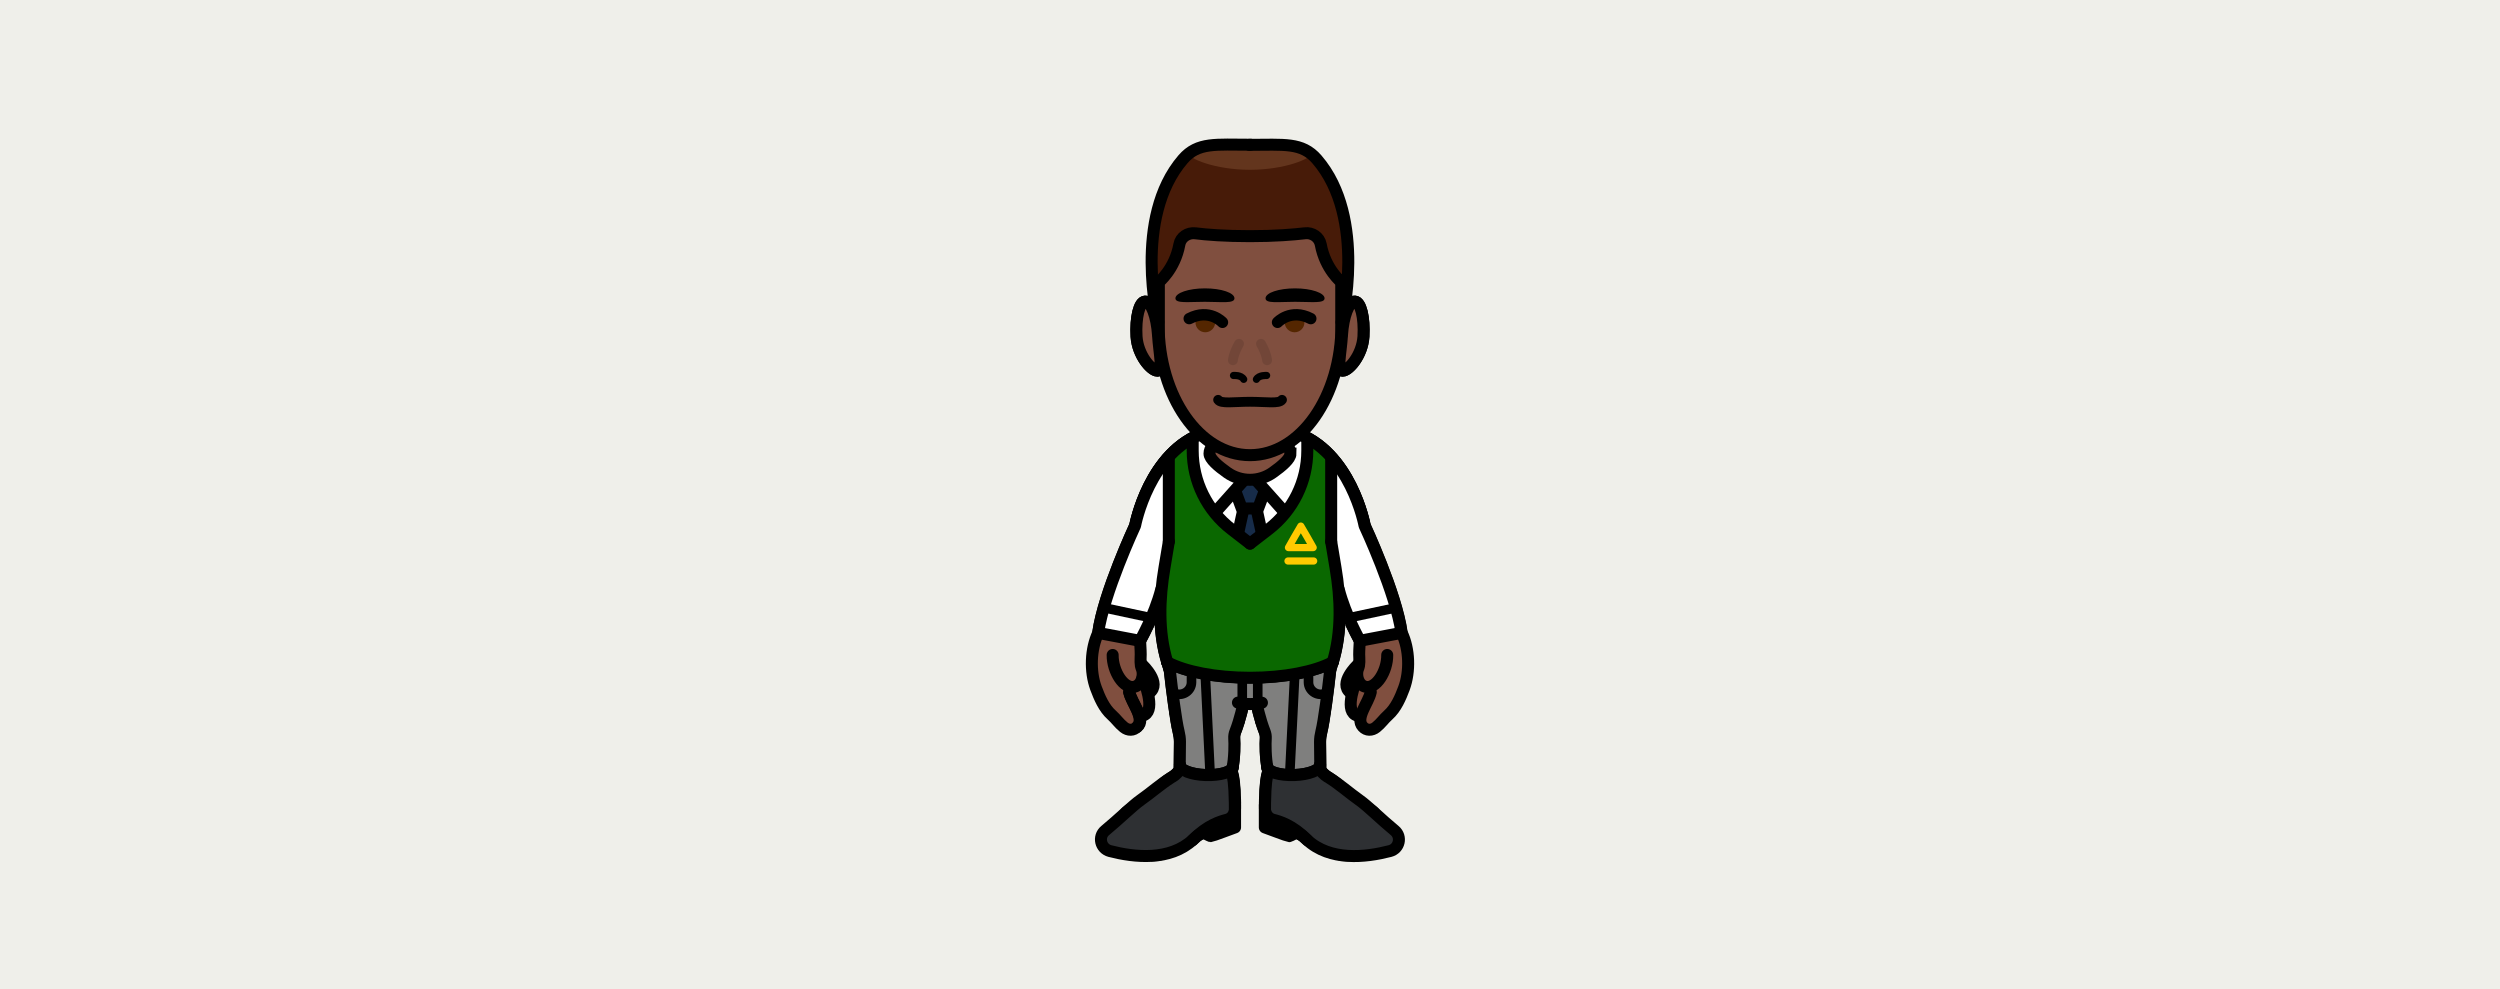 <svg viewBox="0 0 208.33 82.45" xmlns="http://www.w3.org/2000/svg">
  <rect x="0" y="0" width="208.33" height="82.45" fill="#808080" stroke="none"/>
  <defs>
    <style>
      .cls-1 {
        fill: #efefea;
      }

      .cls-1, .cls-2, .cls-3, .cls-4, .cls-5, .cls-6, .cls-7, .cls-8, .cls-9, .cls-10, .cls-11, .cls-12, .cls-13 {
        stroke-width: 0px;
      }

      .cls-14, .cls-15, .cls-16, .cls-17, .cls-18, .cls-19, .cls-20, .cls-21, .cls-22, .cls-23, .cls-24, .cls-25 {
        stroke: #000;
      }

      .cls-14, .cls-15, .cls-16, .cls-5, .cls-18, .cls-19, .cls-20, .cls-26, .cls-21, .cls-23, .cls-24 {
        fill: none;
      }

      .cls-14, .cls-16 {
        stroke-width: .8px;
      }

      .cls-15, .cls-16, .cls-18, .cls-19, .cls-20, .cls-26, .cls-21, .cls-22, .cls-23 {
        stroke-linecap: round;
      }

      .cls-16, .cls-18, .cls-26 {
        stroke-linejoin: round;
      }

      .cls-17 {
        fill: #f7c3a6;
      }

      .cls-3 {
        fill: #542600;
      }

      .cls-4 {
        fill: #a1704c;
        opacity: .31;
      }

      .cls-19 {
        opacity: .11;
      }

      .cls-19, .cls-27, .cls-20, .cls-9, .cls-23, .cls-28 {
        stroke-miterlimit: 10;
      }

      .cls-19, .cls-20 {
        stroke-width: .82px;
      }

      .cls-27 {
        fill: #0af;
        stroke: #0075d6;
      }

      .cls-6, .cls-22, .cls-25 {
        fill: #804f3f;
      }

      .cls-7, .cls-9 {
        fill: #fff;
      }

      .cls-26 {
        stroke: #ffca00;
      }

      .cls-26, .cls-21 {
        stroke-width: .6px;
      }

      .cls-8 {
        fill: #471b08;
      }

      .cls-9 {
        stroke: #fff;
      }

      .cls-10 {
        fill: #2e3033;
      }

      .cls-11 {
        fill: #0a6800;
      }

      .cls-23 {
        stroke-width: .95px;
      }

      .cls-12 {
        fill: #172c49;
      }

      .cls-13 {
        fill: #7f7f7e;
      }

      .cls-28 {
        fill: #ffca00;
        stroke: #ce5d00;
      }
    </style>
  </defs>
  <g data-name="Layer 18" id="Layer_18">
    <rect height="79.04" width="238.74" y="69.29" x="-16.25" class="cls-27"></rect>
    <circle transform="translate(-12.47 15.71) rotate(-8.14)" r="31.59" cy="95.49" cx="104.16" class="cls-28"></circle>
    <rect height="79.04" width="238.74" y="69.29" x="-16.25" class="cls-27"></rect>
    <circle transform="translate(-12.47 15.71) rotate(-8.14)" r="31.59" cy="95.49" cx="104.16" class="cls-28"></circle>
    <rect height="79.04" width="238.74" y="69.29" x="-16.25" class="cls-27"></rect>
    <circle transform="translate(-12.47 15.71) rotate(-8.14)" r="31.59" cy="95.49" cx="104.16" class="cls-28"></circle>
    <rect height="79.04" width="238.74" y="69.29" x="-16.25" class="cls-27"></rect>
    <circle transform="translate(-12.47 15.71) rotate(-8.14)" r="31.59" cy="95.49" cx="104.16" class="cls-28"></circle>
  </g>
  <g data-name="DESIGN TEMP" id="DESIGN_TEMP">
    <rect height="85.98" width="246.92" y="-1.54" x="-19.29" class="cls-1"></rect>
    <line y2="51.58" x2="104.19" y1="51.58" x1="104.19" class="cls-15"></line>
    <path d="m104.11,35.46c-1.57,0-3.72.57-3.72.57-4.68,1.54-5.83,7.76-5.83,7.76,0,0-2.63,5.64-3.08,8.94-.64,1.35-.7,3.22-.19,4.61.29.78.67,1.68,1.31,2.24.38.34.61.7,1.01,1.02.36.29.76.24,1.11-.04.28-.22.31-.57.21-.92.86-.03.96-1.01.75-1.93,1.03-.77-.66-2.33-.66-2.33-.07-.41,0-.82-.02-1.23-.02-.27,0-.58,0-.85,0,0,1.38-1.75,1.58-2.95-.19,1.66.1,3.14.96,5.04,0,0,.21,3.49.7,5.49.07.27.11.55.11.83v2.11c-.3.39-1.59.59-2.91,2.4-.15.2-.31.39-.46.54-.21.23-.15.5-.15.5-.89.06-1.08.26-1.03.97.01.21-.44.64-.31.81-.06.64-.16,1.25.62,1.41.24.54.83.88,1.59.88.81,0,1.51-.39,1.71-.98.33-.08.69-.15,1.06-.29,1.14-.44,1.74-.84,2.39-1.07,1.37-.48,2.12-.39,2.1-2.24-.02-1.59-.15-2.23-.23-2.47-.04-.12-.03-.24,0-.36.2-.91.18-2.1.15-2.51-.01-.19.02-.38.09-.56.4-1.01.65-2.26.65-2.26h1.14s.27,1.29.67,2.31c.07.17.1.35.09.54-.03.41-.04,1.63.16,2.56.03.12.03.24,0,.36-.08.24-.21.87-.23,2.47-.02,1.85.73,1.76,2.1,2.24.65.23.76.43,1.91.87.37.14.73.2,1.06.29.2.59.9.98,1.71.98.76,0,1.35-.34,1.59-.88.77-.16,1.28-.74,1.22-1.38.13-.17-.02-.54,0-.75.05-.71-.4-1.18-1.28-1.24,0,0-.59-.1-.8-.32-.15-.15,0-.12-.14-.33-1.32-1.8-2.45-2.02-2.74-2.41l-.02-2.13c0-.29.04-.57.11-.85.49-2,.68-5.51.68-5.51.73-2.73.72-6,1.48-4.67.2,1.2,1.06,2.58,1.06,2.58-.01.27.01.58,0,.85-.03.41.05.82-.02,1.23,0,0-1.68,1.56-.66,2.33-.21.92-.11,1.9.75,1.93-.1.35-.07.7.21.92.35.28.75.33,1.11.04.4-.32.63-.68,1.01-1.02.64-.57,1.02-1.46,1.31-2.24.51-1.38.46-3.25-.19-4.61-.45-3.29-3.08-8.94-3.08-8.94,0,0-1.15-6.22-5.83-7.76,0,0-2.15-.57-3.72-.57" class="cls-6"></path>
    <path d="m105.24,60.24c3.3.73,5.34-.77,5.34-.77l.77-4.51c-1.1.86-3.9,1.47-7.17,1.47s-5.6-.43-6.7-1.29l.29,4.33s2.09,1.5,5.39.77l.42-1.48,1.27-.08.39,1.56" class="cls-9"></path>
    <path d="m94.77,60.57c.77-.62-.46-1.96-.67-2.89" class="cls-15"></path>
    <g>
      <path d="m114.23,57.67c-.2.93-1.33,2.17-.66,2.89.3.33.75.33,1.11.04.4-.32.63-.68,1.01-1.02.64-.57,1.02-1.46,1.31-2.24.51-1.38.46-3.25-.19-4.61-.45-3.29-3.08-8.94-3.08-8.94,0,0-1.15-6.22-5.83-7.76,0,0-2.15-.57-3.72-.57" class="cls-15"></path>
      <path d="m94.1,57.67c.2.93,1.33,2.17.66,2.89-.3.33-.75.33-1.11.04-.4-.32-.63-.68-1.01-1.02-.64-.57-1.02-1.46-1.31-2.24-.51-1.38-.46-3.25.19-4.61.45-3.29,3.08-8.94,3.08-8.94,0,0,1.15-6.22,5.83-7.76,0,0,2.15-.57,3.72-.57" class="cls-15"></path>
    </g>
    <path d="m113.11,55.43s-1.6,1.52-.57,2.29" class="cls-15"></path>
    <path d="m113.11,56.45c-.44,1.11-1.09,3.17.23,3.22" class="cls-15"></path>
    <path d="m95.22,55.43s1.6,1.52.57,2.29" class="cls-15"></path>
    <path d="m95.22,56.45c.44,1.11,1.09,3.17-.23,3.22" class="cls-15"></path>
    <path d="m95.01,53.41c.01.27.02.54.04.81.03.41-.04.85.02,1.25.03.17.12.32.14.49.07.48-.12,1.11-.64,1.26-.9.27-1.87-1.28-1.85-2.64" class="cls-15"></path>
    <path d="m102.95,58.5c.38.11.79.17,1.22.17" class="cls-15"></path>
    <path d="m105.38,58.5c-.38.11-.79.17-1.22.17" class="cls-15"></path>
    <path d="m105.09,60.07c3.49.78,5.28-.67,5.28-.67" class="cls-15"></path>
    <path d="m103.23,60.07c-3.49.78-5.28-.67-5.28-.67" class="cls-15"></path>
    <path d="m103.61,58.67s-.27,1.29-.67,2.3c-.07.18-.1.36-.09.55.03.42.04,1.63-.16,2.55-.03.12-.03.24,0,.36.08.24.21.87.23,2.47.02,1.85-.73,1.76-2.1,2.24-.65.23-.76.43-1.91.87-3.56,1.37-4.9-.12-5.21-1.29" class="cls-15"></path>
    <path d="m96.55,69.34c-.07.7-.84,1.2-1.72,1.12-.88-.08-1.55-.72-1.48-1.43.07-.7.84-1.21,1.72-1.12,0,0,.59.01.83-.18" class="cls-22"></path>
    <path d="m97.84,70.24c-.02.07-.06.14-.09.21-.27.48-.88.82-1.59.82-.97,0-1.75-.62-1.75-1.39s.78-1.34,1.75-1.39c0,0,.64-.05.88-.28" class="cls-22"></path>
    <g>
      <g>
        <path d="m95,53.4s1.19-2.06,1.77-4.29" class="cls-15"></path>
        <path d="m97.98,41.88c-.35,1.76-.63,3.66-.94,5.43-.48,2.8-.56,5.78.42,8.46" class="cls-15"></path>
        <path d="m93.61,68.31c-.05-.78.91-1,1.42-1.33.97-.63,1.48-1.51,2.65-2.23.24-.15.62-.45.62-.78,0,0,.02-1.41.02-2.14,0-.29-.04-.57-.11-.85-.22-.86-.57-3.59-.73-5.07l-.16-.62" class="cls-15"></path>
      </g>
      <g>
        <path d="m113.33,53.4s-1.19-2.06-1.77-4.29" class="cls-15"></path>
        <path d="m110.35,41.88c.35,1.76.63,3.66.94,5.43.48,2.8.56,5.78-.42,8.46" class="cls-15"></path>
        <path d="m114.72,68.31c.05-.78-.91-1-1.42-1.33-.97-.63-1.48-1.51-2.65-2.23-.24-.15-.62-.45-.62-.78,0,0-.02-1.41-.02-2.14,0-.29.04-.57.11-.85.22-.86.57-3.59.73-5.07" class="cls-15"></path>
      </g>
    </g>
    <path d="m104.72,58.67s.27,1.29.67,2.3c.07.18.1.36.09.55-.03.42-.04,1.63.16,2.55.03.12.03.24,0,.36-.08.24-.21.87-.23,2.47-.02,1.85.73,1.76,2.1,2.24.65.23.76.43,1.91.87,3.56,1.37,4.9-.12,5.21-1.29" class="cls-15"></path>
    <path d="m111.78,69.34c.07.7.84,1.2,1.72,1.12.88-.08,1.55-.72,1.48-1.43-.07-.7-.84-1.21-1.72-1.12,0,0-.59.01-.83-.18" class="cls-22"></path>
    <path d="m110.49,70.24c.02.07.06.14.09.21.27.48.88.82,1.59.82.97,0,1.75-.62,1.75-1.39,0-.77-.78-1.34-1.75-1.39,0,0-.64-.05-.88-.28" class="cls-22"></path>
    <g>
      <path d="m113.72,43.8s-1.15-6.22-5.83-7.76c0,0-2.15-.57-3.72-.57" class="cls-15"></path>
      <path d="m94.61,43.8s1.15-6.22,5.83-7.76c0,0,2.15-.57,3.72-.57" class="cls-15"></path>
    </g>
    <path d="m111.06,55.17c-1.47.78-4.02,1.29-6.9,1.29-2.87,0-5.43-.51-6.9-1.29" class="cls-18"></path>
    <path d="m113.31,53.41c-.01.27-.02.54-.04.81-.03.41.05.85-.02,1.25-.03.17-.12.32-.14.49-.07.48.12,1.11.64,1.26.9.27,1.87-1.28,1.85-2.64" class="cls-22"></path>
    <line y2="51.58" x2="104.19" y1="51.58" x1="104.19" class="cls-15"></line>
    <path d="m104.04,56.47c-2.87,0-5.41-.5-6.87-1.28l.2.72c.16,1.47.51,4.21.73,5.07.07.28.11.56.11.85,0,.73-.02,1.97-.02,1.97-.03.41.93.75,2.15.79,1.22.04,2.2-.18,2.24-.59.21-.92.17-2.05.15-2.47-.01-.19.02-.37.09-.55.39-.99.65-2.23.67-2.29.19.02.38.04.58.04.17,0,.32-.03.48-.05h.06s.27,1.29.67,2.3c.07.18.1.36.09.55-.03.42-.06,1.55.15,2.47.03.41,1.02.63,2.24.59,1.22-.04,2.19-.38,2.15-.79,0,0-.01-1.24-.02-1.97,0-.29.04-.57.11-.85.22-.86.57-3.59.73-5.07l.2-.72c-1.47.78-4,1.28-6.88,1.28Z" class="cls-13"></path>
    <g>
      <path d="m103.61,58.67s-.27,1.29-.67,2.3c-.07.18-.1.36-.09.55.03.42.04,1.63-.16,2.55" class="cls-15"></path>
      <path d="m110.02,63.83s-.02-1.28-.02-2.01c0-.29.04-.57.11-.85.22-.86.57-3.59.73-5.07l.18-.71" class="cls-15"></path>
      <path d="m104.72,58.67s.27,1.29.67,2.3c.07.18.1.36.09.55-.03.42-.04,1.63.16,2.55" class="cls-15"></path>
      <path d="m111.06,55.17c-1.47.78-4.02,1.29-6.9,1.29-2.87,0-5.43-.51-6.9-1.29" class="cls-18"></path>
      <path d="m105.61,63.91c.03.41,1.03.71,2.25.67,1.22-.04,2.19-.42,2.15-.83" class="cls-18"></path>
      <path d="m98.31,63.83s.02-1.28.02-2.01c0-.29-.04-.57-.11-.85-.22-.86-.57-3.59-.73-5.07l-.18-.71" class="cls-15"></path>
      <path d="m102.72,63.91c-.03.41-1.03.71-2.25.67s-2.19-.42-2.15-.83" class="cls-18"></path>
      <path d="m103.16,58.55c.32.08.67.12,1.02.12s.67-.04.98-.11" class="cls-15"></path>
    </g>
    <g>
      <path d="m97.97,57.81c.65.21,1.32-.28,1.32-.96v-.75" class="cls-16"></path>
      <path d="m110.36,57.81c-.65.21-1.32-.28-1.32-.96v-.75" class="cls-16"></path>
    </g>
    <line y2="58.55" x2="103.52" y1="56.79" x1="103.52" class="cls-16"></line>
    <line y2="58.55" x2="104.81" y1="56.79" x1="104.81" class="cls-16"></line>
    <g>
      <line y2="64.46" x2="100.84" y1="56.47" x1="100.45" class="cls-16"></line>
      <line y2="64.46" x2="107.48" y1="56.47" x1="107.88" class="cls-16"></line>
    </g>
    <path d="m116.93,52.92c-.44-3.3-3.22-9.08-3.22-9.08,0,0-1.15-6.22-5.84-7.76,0,0-2.07-.57-3.71-.57s-3.71.57-3.71.57c-4.68,1.54-5.84,7.76-5.84,7.76,0,0-2.78,5.79-3.22,9.08l3.67.52.58-.99.23-.5.89-.32c.14.6-.23,2.96.23,3.42.53.42,1.03.4,2.22.89,1.27.53,3.27.44,4.96.44s3.41.15,4.69-.38c1.18-.49,1.97-.53,2.5-.95.46-.46.06-1.23.2-1.82l.08-1.41,1.1.63.54.99,3.67-.52Zm-12.77-12.36s-3.37-1.82-3.37-2.76,1.51-1.7,3.37-1.7,3.37.76,3.37,1.7-3.37,2.76-3.37,2.76Z" class="cls-7"></path>
    <line y2="52.74" x2="116.79" y1="53.4" x1="113.32" class="cls-18"></line>
    <line y2="50.68" x2="116.17" y1="51.44" x1="112.61" class="cls-14"></line>
    <line y2="50.68" x2="92.16" y1="51.44" x1="95.72" class="cls-14"></line>
    <path d="m95,53.4s1.19-2.06,1.77-4.29" class="cls-15"></path>
    <path d="m113.33,53.4s-1.19-2.06-1.77-4.29" class="cls-15"></path>
    <polyline points="105.96 51.52 104.9 42.95 105.19 39.98 103.1 40.02 103.41 43.48 102.57 51.56 104.19 53.14" class="cls-12"></polyline>
    <polyline points="104.78 42.73 106.73 51.62 104.16 53.34 101.6 51.62 103.55 42.73" class="cls-18"></polyline>
    <path d="m107.53,37.8c0-.94-1.51-1.7-3.37-1.7s-3.37.76-3.37,1.7c0,.43.72,1.05,1.49,1.59,1.13.79,2.64.79,3.77,0,.77-.54,1.49-1.16,1.49-1.59Z" class="cls-24"></path>
    <g>
      <path d="m103.61,40.07s-2.26,2.53-2.26,2.53" class="cls-18"></path>
      <path d="m104.72,40.07s2.26,2.53,2.26,2.53" class="cls-18"></path>
    </g>
    <polyline points="105.32 41.1 104.84 42.37 103.48 42.37 103.01 41.1" class="cls-18"></polyline>
    <line y2="56.61" x2="104.16" y1="53.07" x1="104.16" class="cls-24"></line>
    <path d="m97.13,55.31l7.07,1.21,3.13-.26.87.16,2.76-.95.86-3.78s-.79-6.92-.79-6.98-.11-6.66-.11-6.66l-1.54-1.21-.74,1.24-.52,3.36-.79.97-3.13,3.23-3.13-3.23-.76-1.01-.99-4.64-2.08,1.67.03,7-.67,5.88.34,2.69" class="cls-11"></path>
    <g>
      <path d="m99.39,36.7v.85c0,2.57,1.19,4.99,3.23,6.56l1.54,1.19" class="cls-18"></path>
      <path d="m108.94,36.7v.85c0,2.57-1.19,4.99-3.23,6.56l-1.54,1.19" class="cls-18"></path>
    </g>
    <g>
      <path d="m97.27,55.17c-.77-2.53-.67-5.27-.23-7.87.12-.7.24-1.43.36-2.16" class="cls-18"></path>
      <line y2="38.13" x2="97.4" y1="45.13" x1="97.4" class="cls-18"></line>
    </g>
    <g>
      <path d="m111.06,55.17c.77-2.53.67-5.27.23-7.87-.12-.7-.24-1.43-.36-2.16" class="cls-18"></path>
      <line y2="38.13" x2="110.93" y1="45.13" x1="110.93" class="cls-18"></line>
    </g>
    <path d="m111.03,55.19c-1.46.78-4.02,1.29-6.87,1.29-2.85,0-5.41-.51-6.87-1.29" class="cls-18"></path>
    <path d="m116.79,52.74c-.44-3.29-3.08-8.94-3.08-8.94,0,0-1.15-6.22-5.84-7.76,0,0-2.08-.57-3.72-.57-1.63,0-3.72.57-3.72.57-4.68,1.54-5.84,7.76-5.84,7.76,0,0-2.63,5.64-3.08,8.94l3.48.66" class="cls-18"></path>
    <polygon points="108.4 43.84 108.92 44.73 109.43 45.63 108.4 45.63 107.37 45.63 107.88 44.73 108.4 43.84" class="cls-26"></polygon>
    <line y2="46.75" x2="109.47" y1="46.75" x1="107.33" class="cls-26"></line>
    <g>
      <path d="m102.6,64.21c-.9.17-1.83.15-2.72-.07-.28-.07-.56-.16-.85-.15-.54.02-1,.37-1.38.76-.37.39-.71.82-1.16,1.1-.43.26-.93.36-1.35.63-.31.19-.55.47-.8.73-.43.47-.87.93-1.36,1.35-.25.22-.52.43-.72.69s-.33.61-.25.94c.08.38.42.66.79.78s.76.12,1.15.11c1.13-.02,2.26-.04,3.4-.06.19,0,.39,0,.57-.1.27-.14.41-.44.59-.69.29-.37.72-.6,1.14-.82.21-.11.43-.22.66-.29.25-.08.51-.1.76-.16.5-.11.99-.32,1.4-.63.22-.17.43-.36.56-.61.18-.33.2-.72.17-1.09-.06-.66-.31-1.28-.55-1.9" class="cls-10"></path>
      <g>
        <g>
          <path d="m109.72,64.1c.28-.18.63.49.87.64.03.02.06.04.09.05.89.56,1.68,1.27,2.55,1.88.68.48,1.8,1.59,2.95,2.54.62.51.39,1.5-.39,1.71-2.04.53-5,.85-6.93-.95-.89-.84-1.47-.88-2.12-1.1-1.37-.48-1.38-.12-1.36-1.97.02-1.59.15-2.23.23-2.47.04-.12.03-.24,0-.36,0,0,2.09,1.32,4.12.03Z" class="cls-10"></path>
          <path d="m105.65,64.07c.03.12.03.24,0,.36-.08.24-.21.87-.23,2.47-.02,1.85,0,1.49,1.36,1.97.65.23,1.23.27,2.12,1.1,1.93,1.81,4.89,1.48,6.93.95.78-.2,1.01-1.19.39-1.71-1.15-.95-2.26-2.06-2.95-2.54-.86-.61-1.65-1.32-2.55-1.88-.03-.02-.06-.04-.09-.05-.24-.15-.62-.45-.62-.78" class="cls-18"></path>
          <path d="m105.6,63.92c.03.41,1.05.71,2.26.67,1.21-.04,2.17-.42,2.14-.83" class="cls-18"></path>
          <path d="m108.94,70.01c-1.23-1.27-2.35-1.57-2.85-1.7-.41-.11-.68-.5-.68-.93v-.75" class="cls-18"></path>
          <path d="m105.4,67.1v1.85s1.96.73,2.02.73.65-.32.65-.32" class="cls-18"></path>
        </g>
        <g>
          <path d="m98.31,63.96c0,.33-.38.64-.62.78-.03.02-.06.04-.09.05-.89.56-1.68,1.27-2.55,1.88-.68.48-1.8,1.59-2.95,2.54-.62.51-.39,1.5.39,1.71,2.04.53,5,.85,6.93-.95.89-.84,1.47-.88,2.12-1.1,1.37-.48,1.38-.12,1.36-1.97-.02-1.59-.15-2.23-.23-2.47-.04-.12-.03-.24,0-.36" class="cls-18"></path>
          <path d="m102.73,63.92c-.03.41-1.05.71-2.26.67-1.21-.04-2.17-.42-2.14-.83" class="cls-18"></path>
          <path d="m99.39,70.01c1.23-1.27,2.35-1.57,2.85-1.7.41-.11.68-.5.68-.93v-.75" class="cls-18"></path>
          <path d="m102.92,67.1v1.85s-1.96.73-2.02.73-.65-.32-.65-.32" class="cls-18"></path>
        </g>
      </g>
    </g>
  </g>
  <g data-name="50_VISAGES" id="_50_VISAGES">
    <g>
      <path d="m104.15,12.21c4.16,0,7.19,2.6,7.88,6.72.5,3.03-.18,5.1-.26,8.1-.04,1.69-.11,3.38-.66,4.99-.54,1.56-1.35,2.83-2.54,3.98-.69.67-1.54,1.53-2.51,1.76-.63.16-1.27.16-1.92.16-.65,0-1.29,0-1.92-.16-.97-.24-1.82-1.09-2.51-1.76-1.19-1.15-2-2.42-2.54-3.98-.55-1.62-.61-3.3-.66-4.99-.08-3-.76-5.08-.26-8.1.69-4.12,3.66-6.72,7.88-6.72Z" class="cls-6"></path>
      <g>
        <g>
          <path d="m94.71,28.04c.1,1.57,1.23,2.85,1.74,2.85s.15-1.39.05-2.96c-.1-1.58-.58-2.83-1.07-2.8-.49.03-.81,1.33-.72,2.91Z" class="cls-17"></path>
          <path d="m113.62,28.04c-.1,1.57-1.23,2.85-1.74,2.85s-.15-1.39-.05-2.96c.1-1.58.58-2.83,1.07-2.8.49.03.81,1.33.72,2.91Z" class="cls-17"></path>
        </g>
        <g>
          <path d="m94.71,28.04c.1,1.57,1.23,2.85,1.74,2.85s.15-1.39.05-2.96c-.1-1.58-.58-2.83-1.07-2.8-.49.03-.81,1.33-.72,2.91Z" class="cls-25"></path>
          <path d="m113.62,28.04c-.1,1.57-1.23,2.85-1.74,2.85s-.15-1.39-.05-2.96c.1-1.58.58-2.83,1.07-2.8.49.03.81,1.33.72,2.91Z" class="cls-25"></path>
        </g>
      </g>
      <path d="m96.55,27.04c0,6.01,3.41,10.89,7.62,10.89s7.62-4.88,7.62-10.89v-7.22c0-4.21-3.41-7.62-7.62-7.62h0c-4.21,0-7.62,3.41-7.62,7.62v7.22" class="cls-15"></path>
    </g>
  </g>
  <g data-name="80_BOUCHE" id="_80_BOUCHE">
    <g>
      <path d="m102.53,34.04c.08-.04.16-.07.22-.09-.09.03-.17.07-.22.09Z" class="cls-5"></path>
      <path d="m106.83,33.32c-.23.35-1.33.16-2.66.16-1.33,0-2.43.19-2.66-.16" class="cls-20"></path>
    </g>
  </g>
  <g data-name="90_NEZ" id="_90_NEZ">
    <g>
      <path d="m102.79,31.29s.64-.06.85.32" class="cls-21"></path>
      <path d="m104.7,31.61c.21-.37.85-.32.85-.32" class="cls-21"></path>
      <path d="m102.74,30.02s.03-.52.51-1.37" class="cls-19"></path>
      <path d="m105.59,30.02s-.03-.52-.51-1.37" class="cls-19"></path>
    </g>
  </g>
  <g data-name="100_YEUX" id="_100_YEUX">
    <g>
      <g>
        <path d="m99.62,26.87c0,.46.37.82.82.82s.82-.37.82-.82-.37-.82-.82-.82-.82.37-.82.82Z" class="cls-3"></path>
        <path d="m101.87,26.86s-1.09-1.18-2.77-.31" class="cls-23"></path>
      </g>
      <g>
        <path d="m108.7,26.87c0,.46-.37.82-.82.82s-.82-.37-.82-.82.37-.82.82-.82.82.37.82.82Z" class="cls-3"></path>
        <path d="m106.46,26.86s1.09-1.18,2.77-.31" class="cls-23"></path>
      </g>
    </g>
    <path d="m102.87,24.86c0,.46-1.1.29-2.46.29-1.36,0-2.46.16-2.46-.29s1.1-.83,2.46-.83c1.36,0,2.46.37,2.46.83Z" class="cls-2"></path>
    <path d="m105.46,24.86c0,.46,1.1.29,2.46.29,1.36,0,2.46.16,2.46-.29s-1.1-.83-2.46-.83c-1.36,0-2.46.37-2.46.83Z" class="cls-2"></path>
  </g>
  <g data-name="110_TOP TETE" id="_110_TOP_TETE">
    <g>
      <path d="m104.11,12.07c2.89,0,4.39-.23,5.63,1.21,4.23,4.9,2.06,13.58,2.06,13.58l.42-3.85s-1.36-.16-2.31-2.8c-.47-1.3-3.65-.38-5.76-.38-2.11,0-5.3-1.41-6,.94-.8,2.68-2.07,2.24-2.07,2.24l.42,3.85s-2.16-8.68,2.06-13.58c1.24-1.44,2.74-1.21,5.63-1.21" class="cls-8"></path>
      <path d="m109.37,12.69c0-.53-2.33-.68-5.21-.68s-5.21.16-5.21.68,2.33,1.46,5.21,1.46,5.21-.93,5.21-1.46Z" class="cls-4"></path>
      <path d="m96.52,26.85s-2.16-8.68,2.06-13.58c1.24-1.44,2.74-1.21,5.63-1.21" class="cls-18"></path>
      <path d="m104.11,12.07c2.89,0,4.39-.23,5.63,1.21,4.23,4.9,2.06,13.58,2.06,13.58" class="cls-18"></path>
    </g>
    <path d="m96.55,27.92v-4.4s1.35-1.07,1.73-3.15c.11-.61.7-1,1.32-.93.95.12,2.48.24,4.57.24,2.09,0,3.62-.13,4.57-.24.61-.08,1.2.32,1.32.93.38,2.08,1.73,3.15,1.73,3.15v4.4" class="cls-18"></path>
  </g>
</svg>